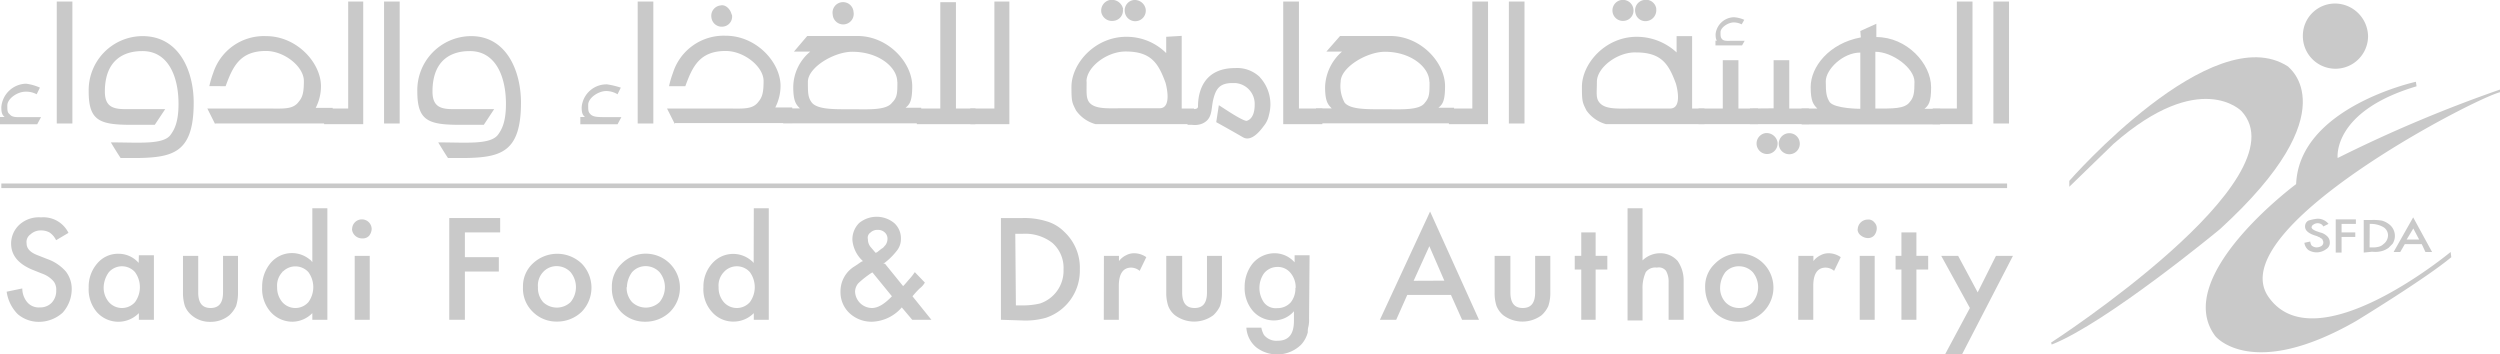 <svg xmlns="http://www.w3.org/2000/svg" viewBox="0 0 375.73 53.26"><defs><style>.cls-1{fill:#c9c9c9;}</style></defs><g id="Layer_2" data-name="Layer 2"><g id="Layer_1-2" data-name="Layer 1"><g id="Layer_2-2" data-name="Layer 2"><g id="Layer_1-2-2" data-name="Layer 1-2"><path class="cls-1" d="M348.29,32.87a2.09,2.09,0,0,1,1.67.78l-.79.39a.74.74,0,0,0-.39-.39,1.06,1.06,0,0,0-1.08.1.53.53,0,0,0-.29.39c0,.2.2.39.69.59l.58.2a2.24,2.24,0,0,1,1.08.58,1.24,1.24,0,0,1,.39.89,1.11,1.11,0,0,1-.58,1.07,2.37,2.37,0,0,1-2.65.1,1.7,1.7,0,0,1-.59-1.08l.88-.19a1.43,1.43,0,0,0,.2.59,1.14,1.14,0,0,0,.78.29,1.41,1.41,0,0,0,.69-.2.64.64,0,0,0,.2-.88.31.31,0,0,0-.1-.19c-.1-.1-.2-.1-.3-.2s-.29-.1-.39-.2l-.59-.19c-.78-.3-1.27-.69-1.27-1.28a1,1,0,0,1,.49-.88,6.7,6.7,0,0,1,1.37-.29"></path><polygon class="cls-1" points="354.07 33.65 351.92 33.65 351.92 34.93 353.98 34.93 353.98 35.61 351.92 35.61 351.92 37.96 351.04 37.96 351.04 32.97 354.07 32.97 354.07 33.65"></polygon><path class="cls-1" d="M356.13,37.18h.39a3.24,3.24,0,0,0,1-.1,1.56,1.56,0,0,0,.69-.39,1.67,1.67,0,0,0,.69-1.27,1.45,1.45,0,0,0-.69-1.28,3.72,3.72,0,0,0-1.76-.49h-.3Zm-.88.78v-4.9h1.27a7.27,7.27,0,0,1,1.47.1,3.11,3.11,0,0,1,1,.49,2.2,2.2,0,0,1,.59,3l-.59.59a3.11,3.11,0,0,1-1,.49,3.85,3.85,0,0,1-1.47.1Z"></path><path class="cls-1" d="M363.58,36l-.88-1.66-1,1.66Zm.39.69h-2.55l-.68,1.18h-1l2.94-5.2,2.84,5.2h-1Z"></path><path class="cls-1" d="M343.88,10C332.51,2.59,311,27.18,311,27.18v.89l6.67-6.47c13-11.37,19.21-4.9,19.21-4.9,9.4,10.19-28.62,34.79-28.62,34.79l.1.29c8.23-3.23,25.28-17.34,25.28-17.34C353.19,16.6,343.88,10.13,343.88,10"></path><path class="cls-1" d="M375.73,13.86v-.4a205.71,205.71,0,0,0-24.4,10.29s-.88-7,11.86-10.78l-.1-.68s-17.54,3.82-18,15.38c0,0-18.82,13.92-12.15,22.84,0,0,5.39,6.76,21.16-2.26,0,0,10.59-6.46,14.31-9.6l-.1-.78S348,54.72,340.94,44.63,371.42,15,375.73,13.86"></path><path class="cls-1" d="M351,.53a4.84,4.84,0,0,0-4.9,4.9,4.9,4.9,0,1,0,9.8,0A5,5,0,0,0,351,.53"></path><path class="cls-1" d="M.69,17.58c-.3-.29-.49-.49-.49-1.47a3.82,3.82,0,0,1,3.72-3.53A7.32,7.32,0,0,1,6,13.17l-.49,1a3.27,3.27,0,0,0-1.67-.39c-1.27,0-2.74,1.08-2.74,2.06,0,.78,0,1.07.39,1.37.39.49,1.18.39,2.25.39H6.17l-.58,1.08H0V17.58Z"></path><rect class="cls-1" x="8.53" y="0.23" width="2.35" height="18.33"></rect><path class="cls-1" d="M29.11,15.42c0,7.45-3,8.24-8.43,8.33H18.13s-.59-.88-1.47-2.35c4.21,0,7.94.39,9-1.17.49-.69,1.17-1.77,1.17-4.61,0-4.31-1.66-8-5.49-7.94-2.54,0-5.58,1.18-5.58,6.08,0,2.15,1.08,2.64,3,2.64h6.07l-1.57,2.36H19.8c-4.81,0-6.47-.59-6.47-5a8.12,8.12,0,0,1,7.94-8.33c5.68-.1,7.84,5.29,7.84,10"></path><path class="cls-1" d="M32.34,18.66l-1.18-2.35h8.92c2.45,0,3.92.19,4.8-1,.59-.69.79-1.38.79-3.14,0-2.16-2.94-4.51-5.69-4.51-3.92,0-5,2.35-6.07,5.29H31.46a14.64,14.64,0,0,1,.59-2A8,8,0,0,1,40,5.43c4.61,0,8.24,4,8.24,7.54a7.18,7.18,0,0,1-.79,3.24H50v2.35H32.34Z"></path><polygon class="cls-1" points="52.33 16.31 52.33 0.23 54.59 0.23 54.59 18.66 48.71 18.66 48.71 16.31 52.33 16.31"></polygon><rect class="cls-1" x="57.72" y="0.23" width="2.35" height="18.33"></rect><path class="cls-1" d="M78.3,15.42c0,7.45-3,8.24-8.43,8.33H67.33s-.59-.88-1.47-2.35c4.21,0,7.84.39,9-1.17.49-.69,1.18-1.77,1.18-4.61,0-4.31-1.67-8-5.49-7.94C68,7.68,65,8.86,65,13.76c0,2.15,1.08,2.64,3,2.64h6.27l-1.56,2.36H69.19c-4.8,0-6.47-.59-6.47-5a8.12,8.12,0,0,1,7.94-8.33c5.49-.1,7.64,5.29,7.64,10"></path><path class="cls-1" d="M87.91,17.58c-.3-.29-.49-.49-.49-1.47a3.74,3.74,0,0,1,3.82-3.43,12.67,12.67,0,0,1,2.06.49l-.49,1a3.35,3.35,0,0,0-1.67-.49c-1.27,0-2.74,1.08-2.74,2.06,0,.78,0,1.08.29,1.37.39.49,1.18.49,2.25.49h2.45l-.58,1.08H87.22V17.58Z"></path><rect class="cls-1" x="95.84" y="0.23" width="2.35" height="18.33"></rect><path class="cls-1" d="M110,2.19A1.51,1.51,0,0,1,108.68,4h0a1.56,1.56,0,0,1-1.76-1.37A1.56,1.56,0,0,1,108.29.82c.69-.19,1.47.49,1.67,1.37h0m-8.53,16.47-1.18-2.35h8.92c2.45,0,3.92.19,4.8-1,.59-.69.79-1.38.79-3.14,0-2.16-2.94-4.51-5.69-4.51-3.92,0-5,2.35-6.07,5.29h-2.45a14.64,14.64,0,0,1,.59-2,8,8,0,0,1,7.93-5.58c4.61,0,8.24,4,8.24,7.54a7.18,7.18,0,0,1-.79,3.24h2.55v2.35H101.43Z"></path><path class="cls-1" d="M128.28,1.8a1.58,1.58,0,1,1-3.13.39,1.58,1.58,0,1,1,3.13-.39h0m6.57,10.49c0-2.16-2.75-4.51-6.76-4.51-2.75,0-6.67,2.35-6.67,4.51,0,1.66,0,2.35.59,3.13.88,1.08,3.53,1,6,1s5.19.2,6.07-1c.79-.78.79-1.47.79-3.13m-17,4h2.35c-.59-.59-1-1.08-1-3.24a7,7,0,0,1,2.55-5.29h-2.45l2-2.35h7.55c4.61,0,8.23,4,8.23,7.54,0,2.26-.39,2.75-1,3.24h2.35v2.35H117.7V16.31Z"></path><polygon class="cls-1" points="141.32 16.31 141.32 0.33 143.67 0.33 143.67 16.31 146.61 16.31 146.61 18.66 137.79 18.66 137.79 16.31 141.32 16.31"></polygon><polygon class="cls-1" points="149.45 16.31 149.45 0.23 151.7 0.23 151.7 18.66 145.82 18.66 145.82 16.31 149.45 16.31"></polygon><path class="cls-1" d="M172.19,1.41a1.58,1.58,0,0,1-3.14.39A1.56,1.56,0,0,1,170.42,0a1.68,1.68,0,0,1,1.77,1.37h0m-3.43,0a1.56,1.56,0,0,1-1.38,1.76h0a1.64,1.64,0,0,1-1.86-1.27A1.63,1.63,0,0,1,166.8,0a1.73,1.73,0,0,1,2,1.37h0m-5.49,10.88c0,1.66-.1,2.45.39,3.13.88,1.08,2.84.89,5.29.89h5.29c2,0,.89-3.83.89-3.83-1.08-2.94-2.16-4.7-6-4.7-2.84,0-5.88,2.35-5.88,4.51m14.31-6.86V16.31h1.86v2.35h-14.8a5.28,5.28,0,0,1-2.94-2.06c-.59-1.18-.69-1.27-.69-3.53,0-3.53,3.53-7.54,8.24-7.54a8.42,8.42,0,0,1,6,2.45V5.53Z"></path><path class="cls-1" d="M189.34,11.6a6,6,0,0,1,1.37,5.69,3.7,3.7,0,0,1-.79,1.66c-.78,1.08-2,2.35-3.13,1.67-1.86-1.08-4-2.26-4-2.26l.39-2.54c.1,0,3.14,2.15,4.12,2.35,0,0,1.27-.1,1.27-2.45a3.14,3.14,0,0,0-2.94-3.24h-.39c-2.06,0-2.55,1-2.94,2.65-.29,1.47-.1,2.74-1.57,3.43a3,3,0,0,1-1.57.2h-.68V16.4h.68c.4,0,.89,0,.89-.39,0-2.45,1-5.78,5.58-5.78a4.93,4.93,0,0,1,3.73,1.37"></path><polygon class="cls-1" points="198.74 18.66 192.86 18.66 192.86 0.23 195.22 0.23 195.22 16.31 198.74 16.31 198.74 18.66"></polygon><path class="cls-1" d="M214.82,12.29c0-2.16-2.75-4.51-6.67-4.51-2.74,0-6.66,2.35-6.66,4.51a5.2,5.2,0,0,0,.59,3.13c.88,1.08,3.52,1,6,1s5.3.2,6.08-1c.69-.78.69-1.47.69-3.13m-17.06,4h2.36c-.59-.59-1-1.08-1-3.24a7.37,7.37,0,0,1,2.54-5.29h-2.35l2.06-2.35h7.55c4.6,0,8.23,4,8.23,7.54,0,2.26-.39,2.75-1,3.24h2.35v2.35H197.76Z"></path><polygon class="cls-1" points="221.28 16.31 221.28 0.23 223.64 0.23 223.64 18.66 217.76 18.66 217.76 16.31 221.28 16.31"></polygon><rect class="cls-1" x="226.77" y="0.23" width="2.35" height="18.33"></rect><path class="cls-1" d="M248.92,1.41a1.63,1.63,0,0,1-1.47,1.76,1.53,1.53,0,0,1-1.67-1.27A1.57,1.57,0,0,1,247.06,0a1.56,1.56,0,0,1,1.86,1.27v.1m-3.43,0a1.55,1.55,0,0,1-1.37,1.76h0a1.57,1.57,0,0,1-1.77-1.37,1.58,1.58,0,0,1,3.14-.39h0M240,12.29c0,1.66-.19,2.45.39,3.13.89,1.08,2.85.89,5.3.89H251c2,0,.88-3.73.88-3.73-1.08-2.94-2.16-4.7-6-4.7-2.74-.1-5.88,2.25-5.88,4.41m14.31-6.86V16.31h1.86v2.35h-14.8a5.32,5.32,0,0,1-2.94-2.06c-.58-1.18-.68-1.27-.68-3.53,0-3.53,3.53-7.54,8.23-7.54a8.81,8.81,0,0,1,6,2.35V5.43Z"></path><path class="cls-1" d="M258.13,6.21c-.19-.19-.29-.39-.29-1.08a2.84,2.84,0,0,1,2.74-2.54,4.53,4.53,0,0,1,1.57.39l-.39.68a2.7,2.7,0,0,0-1.18-.29c-.88,0-2,.78-2,1.47,0,.49,0,.78.2,1,.29.39.88.29,1.66.29h1.77l-.39.69h-4V6.11h.29Zm.79,10.1V9.05h2.35v7.26h2.94v2.35h-8.92V16.31Z"></path><path class="cls-1" d="M270.48,21.4a1.57,1.57,0,0,1-1.37,1.77h0a1.58,1.58,0,1,1-.39-3.14,1.56,1.56,0,0,1,1.76,1.37h0m-3.33,0A1.58,1.58,0,1,1,265.38,20a1.68,1.68,0,0,1,1.77,1.37h0m-.59-5.09V9.05h2.35v7.26h2.94v2.35H263V16.31Z"></path><path class="cls-1" d="M287.73,12.29c0-2.06-3.33-4.51-5.88-4.51v8.53c2.55,0,4.41.09,5.19-1,.59-.69.69-1.38.69-3m-8.14-4.41c-2.64,0-5.19,2.55-5.19,4.31s.1,2.35.59,3.14c.78,1,4.6,1,4.6,1V7.88Zm0-3.24L282,3.57v2c4.6,0,8.23,4,8.23,7.54,0,2.26-.39,2.75-1,3.24h2.35v2.35H270.77V16.31h2.36c-.59-.59-1-1.08-1-3.24,0-3,2.74-6.56,7.54-7.45Z"></path><polygon class="cls-1" points="294.1 16.31 294.1 0.23 296.45 0.23 296.45 18.66 290.47 18.66 290.47 16.31 294.1 16.31"></polygon><rect class="cls-1" x="299.59" y="0.23" width="2.35" height="18.33"></rect><path class="cls-1" d="M10.29,35,8.43,36.1a2.88,2.88,0,0,0-1-1.17,2.69,2.69,0,0,0-1.28-.3,2.23,2.23,0,0,0-1.56.59A1.39,1.39,0,0,0,4,36.59c0,.79.59,1.37,1.66,1.77l1.47.58A6.59,6.59,0,0,1,9.9,40.81a4.26,4.26,0,0,1,.88,2.64A5.32,5.32,0,0,1,9.41,47a5.34,5.34,0,0,1-3.53,1.37,4.86,4.86,0,0,1-3.23-1.17A6,6,0,0,1,1,43.84l2.35-.49a3.26,3.26,0,0,0,.59,1.87A2.26,2.26,0,0,0,6,46.2a2.37,2.37,0,0,0,1.76-.69,2.6,2.6,0,0,0,.69-1.86,1.9,1.9,0,0,0-.1-.79,1.62,1.62,0,0,0-.39-.68,4.22,4.22,0,0,0-.69-.59,4.28,4.28,0,0,0-1-.49L4.8,40.51c-2.06-.88-3.13-2.15-3.13-3.92a3.87,3.87,0,0,1,1.27-2.84,4.35,4.35,0,0,1,3.23-1.08A4.19,4.19,0,0,1,10.29,35"></path><path class="cls-1" d="M15.58,43.16a3.32,3.32,0,0,0,.79,2.25,2.62,2.62,0,0,0,3.92,0,3.83,3.83,0,0,0,0-4.51,2.62,2.62,0,0,0-3.92,0,4,4,0,0,0-.79,2.26m5.29-4.8h2.26v9.7H20.87v-1a4.32,4.32,0,0,1-6.07.1l-.2-.2a5.23,5.23,0,0,1-1.27-3.72,5.3,5.3,0,0,1,1.27-3.63,4.06,4.06,0,0,1,3.24-1.47,4,4,0,0,1,3,1.37Z"></path><path class="cls-1" d="M29.79,38.45v5.49c0,1.57.59,2.35,1.86,2.35s1.87-.78,1.87-2.35V38.45h2.25V44a6.49,6.49,0,0,1-.29,2,4.49,4.49,0,0,1-1,1.37,4.37,4.37,0,0,1-2.85,1,4.19,4.19,0,0,1-2.84-1,3.54,3.54,0,0,1-1-1.37,6.49,6.49,0,0,1-.29-2V38.45Z"></path><path class="cls-1" d="M41.65,43.16a3.36,3.36,0,0,0,.78,2.25,2.62,2.62,0,0,0,3.92,0,3.83,3.83,0,0,0,0-4.51,2.64,2.64,0,0,0-3.72-.19c-.1.1-.2.1-.2.19a2.94,2.94,0,0,0-.78,2.26M46.94,31.3H49.2V48.06H46.94v-1A4.25,4.25,0,0,1,44,48.35a4.39,4.39,0,0,1-3.33-1.47,5.23,5.23,0,0,1-1.27-3.72,5.48,5.48,0,0,1,1.27-3.63A4.19,4.19,0,0,1,46.55,39c.2.1.29.3.39.39Z"></path><path class="cls-1" d="M55.47,48.06H53.31V38.45h2.26v9.61ZM52.92,34.44a1.47,1.47,0,0,1,2.94,0,1.81,1.81,0,0,1-.39,1,1.28,1.28,0,0,1-1,.39,1.52,1.52,0,0,1-1.57-1.37h0"></path><polygon class="cls-1" points="75.17 34.93 69.87 34.93 69.87 38.65 74.97 38.65 74.97 40.81 69.87 40.81 69.87 48.06 67.52 48.06 67.52 32.77 75.17 32.77 75.17 34.93"></polygon><path class="cls-1" d="M80.85,43.16a3.21,3.21,0,0,0,.78,2.25,3,3,0,0,0,4.12,0,3.54,3.54,0,0,0,0-4.51A2.85,2.85,0,0,0,83.69,40a2.71,2.71,0,0,0-2.06.88,2.94,2.94,0,0,0-.78,2.26m-2.25,0a4.66,4.66,0,0,1,1.47-3.53,5.33,5.33,0,0,1,7.35,0,5.2,5.2,0,0,1,0,7.25,5.28,5.28,0,0,1-3.73,1.47,5,5,0,0,1-3.62-1.47,4.86,4.86,0,0,1-1.47-3.72"></path><path class="cls-1" d="M94.18,43.16A3.17,3.17,0,0,0,95,45.41a3,3,0,0,0,4.12,0,3.54,3.54,0,0,0,0-4.51A2.86,2.86,0,0,0,97,40,2.71,2.71,0,0,0,95,40.9a3.93,3.93,0,0,0-.78,2.26m-2.26,0a4.66,4.66,0,0,1,1.47-3.53,5.13,5.13,0,1,1,7.26,7.25,5.28,5.28,0,0,1-3.73,1.47,5,5,0,0,1-3.62-1.47,5.17,5.17,0,0,1-1.38-3.72"></path><path class="cls-1" d="M108,43.16a3.31,3.31,0,0,0,.78,2.25,2.62,2.62,0,0,0,3.92,0,3.83,3.83,0,0,0,0-4.51,2.62,2.62,0,0,0-3.92,0,2.91,2.91,0,0,0-.78,2.26m5.29-11.86h2.25V48.06h-2.25v-1a4.27,4.27,0,0,1-2.94,1.27A4.23,4.23,0,0,1,107,46.88a5.05,5.05,0,0,1-1.28-3.72A5.18,5.18,0,0,1,107,39.63a4.19,4.19,0,0,1,5.88-.49,1.59,1.59,0,0,1,.39.39Z"></path><path class="cls-1" d="M131.61,38l.2-.09c.29-.2.59-.49.78-.59s.3-.3.49-.49a1.58,1.58,0,0,0,.3-.88,1.25,1.25,0,0,0-.39-1,1.47,1.47,0,0,0-1.08-.4,1.46,1.46,0,0,0-1.08.4.92.92,0,0,0-.39,1,1.82,1.82,0,0,0,.49,1.27l.59.69.09.09m-.49,2.94L131,41a14.35,14.35,0,0,0-2,1.57,2,2,0,0,0-.49,1.27,2.56,2.56,0,0,0,2.54,2.45c.89,0,1.87-.58,3-1.76ZM133,39.63,135.73,43l.1-.1c.29-.29.59-.68.88-1s.49-.58.78-1L139,42.47a3,3,0,0,1-.78.88,14,14,0,0,0-1.08,1.18l2.84,3.53H137.1l-1.57-1.86a6.16,6.16,0,0,1-4.41,2.15,4.84,4.84,0,0,1-3.43-1.27,4.3,4.3,0,0,1-1.37-3.24A4.38,4.38,0,0,1,128.48,40l1-.68h.1l.09-.1a4.82,4.82,0,0,1-1.56-3.14,3.47,3.47,0,0,1,1-2.55,4.15,4.15,0,0,1,5.29,0,3.07,3.07,0,0,1,1,2.36,2.75,2.75,0,0,1-.59,1.76,9.83,9.83,0,0,1-2.06,2"></path><path class="cls-1" d="M152.68,45.9h1.08a11,11,0,0,0,2.55-.29,5.18,5.18,0,0,0,3.53-5.1,5,5,0,0,0-1.67-4,6.66,6.66,0,0,0-4.51-1.37h-1.07Zm-2.25,2.16V32.77h3.23a11.26,11.26,0,0,1,3.63.49,6.1,6.1,0,0,1,2.65,1.57,7.36,7.36,0,0,1,2.35,5.68,7.45,7.45,0,0,1-5.1,7.25,11.17,11.17,0,0,1-3.62.4Z"></path><path class="cls-1" d="M165.91,38.45h2.26v.79a2.92,2.92,0,0,1,1.08-.88,2.54,2.54,0,0,1,1.17-.3,3.21,3.21,0,0,1,1.86.59l-1,2.06a2,2,0,0,0-1.27-.49c-1.18,0-1.86.88-1.86,2.74v5.1h-2.26Z"></path><path class="cls-1" d="M177.67,38.45v5.49c0,1.57.59,2.35,1.87,2.35s1.86-.78,1.86-2.35V38.45h2.25V44a6.49,6.49,0,0,1-.29,2,4.49,4.49,0,0,1-1,1.37,4.83,4.83,0,0,1-5.78,0,3.35,3.35,0,0,1-1-1.37,6.19,6.19,0,0,1-.3-2V38.45Z"></path><path class="cls-1" d="M194.73,43.26a3.35,3.35,0,0,0-.79-2.26,2.45,2.45,0,0,0-2-.88,2.56,2.56,0,0,0-2,1,3.85,3.85,0,0,0,0,4.31,2.2,2.2,0,0,0,2,.88,2.66,2.66,0,0,0,2.06-.88,3.34,3.34,0,0,0,.69-2.15m2.05,4.6a4.44,4.44,0,0,1-.09,1.18,2.93,2.93,0,0,0-.1.88,4.28,4.28,0,0,1-1,1.86,5.15,5.15,0,0,1-6.76.39,4.19,4.19,0,0,1-1.47-2.94h2.25a3.62,3.62,0,0,0,.39,1.08,2.38,2.38,0,0,0,2.06.88c1.67,0,2.45-1,2.45-3V46.78a4,4,0,0,1-3,1.38,4.2,4.2,0,0,1-3.13-1.38,5.25,5.25,0,0,1-1.28-3.62,5.63,5.63,0,0,1,1.18-3.53,4.33,4.33,0,0,1,3.33-1.57,4,4,0,0,1,3,1.37V38.36h2.25Z"></path><path class="cls-1" d="M217.07,42.18,214.82,37l-2.36,5.2Zm1,2.15h-6.57l-1.66,3.73h-2.45l7.54-16.27,7.35,16.27h-2.54Z"></path><path class="cls-1" d="M227,38.45v5.49c0,1.57.59,2.35,1.86,2.35s1.86-.78,1.86-2.35V38.45H233V44a6.19,6.19,0,0,1-.3,2,4.32,4.32,0,0,1-1,1.37,4.83,4.83,0,0,1-5.78,0,3.54,3.54,0,0,1-1-1.37,6.19,6.19,0,0,1-.29-2V38.45Z"></path><polygon class="cls-1" points="239.81 40.51 239.81 48.06 237.65 48.06 237.65 40.51 236.67 40.51 236.67 38.45 237.65 38.45 237.65 34.93 239.81 34.93 239.81 38.45 241.57 38.45 241.57 40.51 239.81 40.51"></polygon><path class="cls-1" d="M244.61,31.3h2.25v7.84a3.79,3.79,0,0,1,2.65-1.08,3.46,3.46,0,0,1,2.64,1.18,5.17,5.17,0,0,1,.89,2.94v5.88h-2.26V42.37a3.26,3.26,0,0,0-.39-1.66,1.36,1.36,0,0,0-1.37-.49,1.77,1.77,0,0,0-1.67.68,5.69,5.69,0,0,0-.49,2.55v4.71h-2.25V31.3Z"></path><path class="cls-1" d="M258.52,43.16a3.18,3.18,0,0,0,.79,2.25,2.81,2.81,0,0,0,2.06.88,2.65,2.65,0,0,0,2.05-.88,3.54,3.54,0,0,0,0-4.51,2.83,2.83,0,0,0-2.05-.88,2.69,2.69,0,0,0-2.06.88,4,4,0,0,0-.79,2.26m-2.25,0a4.66,4.66,0,0,1,1.47-3.53,5.13,5.13,0,1,1,3.53,8.72,5,5,0,0,1-3.63-1.47,5.63,5.63,0,0,1-1.37-3.72"></path><path class="cls-1" d="M270.28,38.45h2.26v.79a2.92,2.92,0,0,1,1.08-.88,2.54,2.54,0,0,1,1.17-.3,3.21,3.21,0,0,1,1.86.59l-1,2.06a2,2,0,0,0-1.27-.49c-1.18,0-1.86.88-1.86,2.74v5.1h-2.26Z"></path><path class="cls-1" d="M281.75,48.06H279.5V38.45h2.25ZM279.2,34.44A1.51,1.51,0,0,1,280.67,33a1.11,1.11,0,0,1,1,.39,1.23,1.23,0,0,1,.39,1,1.73,1.73,0,0,1-.39,1,1.27,1.27,0,0,1-1,.39,1.81,1.81,0,0,1-1-.39,1.19,1.19,0,0,1-.49-.88"></path><polygon class="cls-1" points="288.02 40.51 288.02 48.06 285.77 48.06 285.77 40.51 284.89 40.51 284.89 38.45 285.77 38.45 285.77 34.93 288.02 34.93 288.02 38.45 289.79 38.45 289.79 40.51 288.02 40.51"></polygon><polygon class="cls-1" points="296.06 46.29 291.75 38.45 294.29 38.45 297.23 43.94 299.98 38.45 302.53 38.45 294.88 53.25 292.33 53.25 296.06 46.29"></polygon><rect class="cls-1" x="0.2" y="27.58" width="301.45" height="0.69"></rect></g></g></g></g></svg>